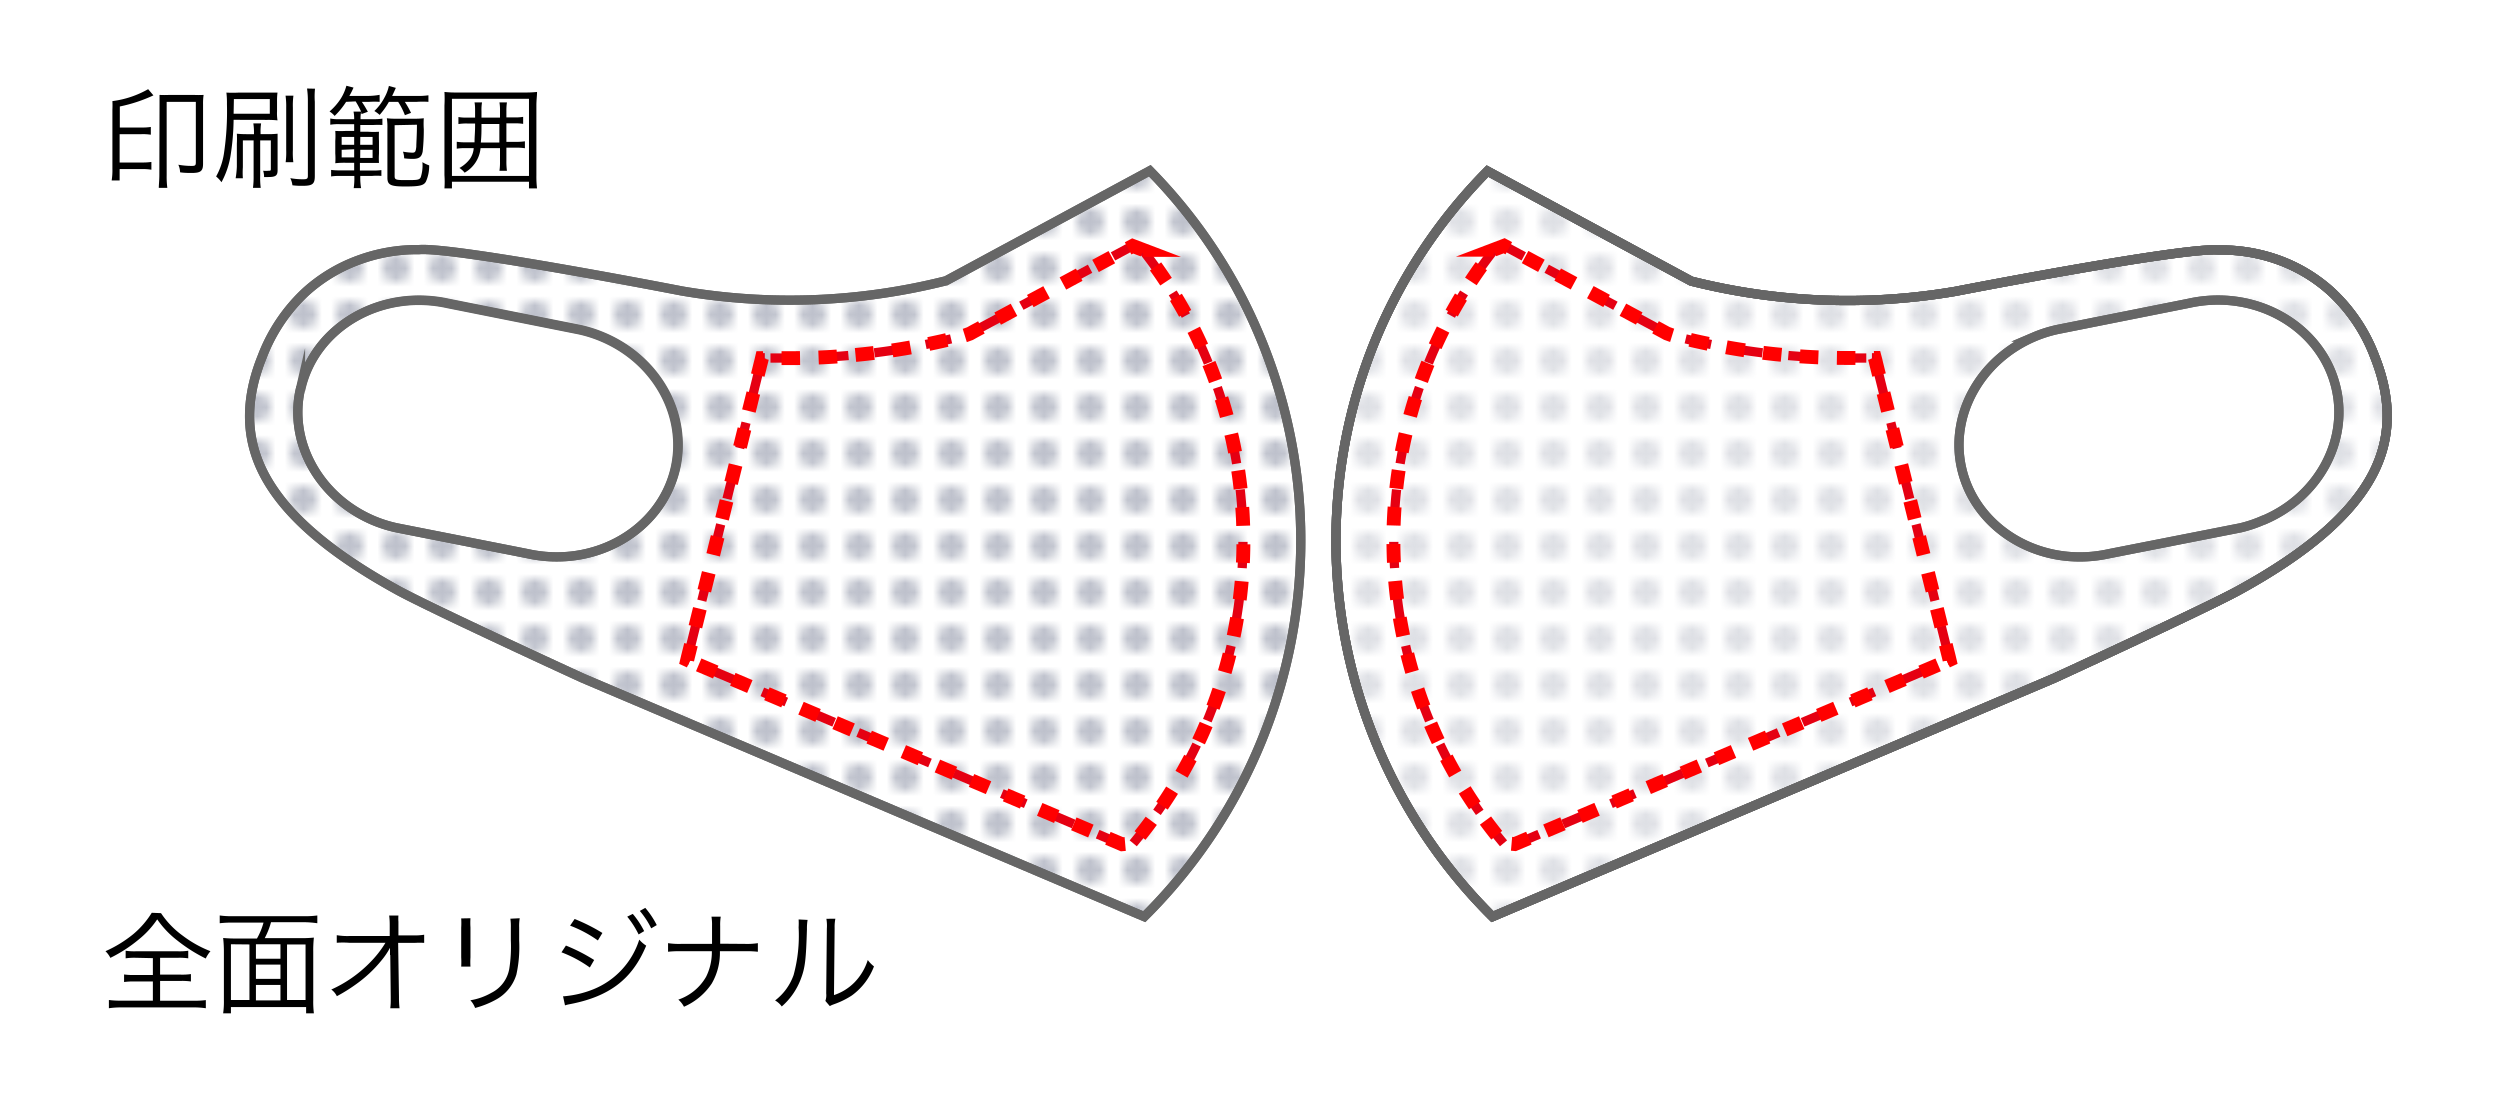 <svg viewBox="0 0 270 118" xmlns="http://www.w3.org/2000/svg" xmlns:xlink="http://www.w3.org/1999/xlink"><pattern id="a" height="5" patternTransform="translate(5.26 -13.52)" patternUnits="userSpaceOnUse" viewBox="0 0 5 5" width="5"><path d="m0 0h5v5h-5z" fill="none"/><circle cx="2.5" cy="2.47" fill="#7d8499" r="1.5"/></pattern><path d="m0 0h270v118h-270z" fill="#fff"/><path d="m12.92 18.79v.7h-.86a6.92 6.92 0 0 0 .08-1.28v-6.37a9.07 9.07 0 0 0 0-.92 10.45 10.45 0 0 0 3.86-1.29l.57.67a16.24 16.24 0 0 1 -3.63 1.2v2.27h2.35a5.54 5.54 0 0 0 1-.06v.84a5.48 5.48 0 0 0 -1-.06h-2.37v3.06h2.43a6.37 6.37 0 0 0 1-.06v.84a5.4 5.4 0 0 0 -1-.07h-2.43zm4.31-7.54c0-.52 0-.74 0-1a10.68 10.68 0 0 0 1.09 0h2.59a10.47 10.47 0 0 0 1.08 0 6.11 6.11 0 0 0 -.06 1v6.43c0 .8-.26 1-1.23 1-.29 0-.8 0-1.25-.07a2.14 2.14 0 0 0 -.19-.82 8.13 8.13 0 0 0 1.44.13c.38 0 .45-.06.45-.39v-6.53h-3.15v7.9a9.69 9.69 0 0 0 .07 1.39h-.92c0-.32.06-.83.06-1.38z"/><path d="m25.23 12.94a26.74 26.74 0 0 1 -.31 3.74 9 9 0 0 1 -1 3 3.2 3.2 0 0 0 -.58-.62 7.3 7.3 0 0 0 .85-2.51 30.62 30.62 0 0 0 .32-5.3 9 9 0 0 0 -.06-1.25 12.27 12.27 0 0 0 1.34 0h3 1.18a7.12 7.12 0 0 0 -.05 1v1a4.94 4.94 0 0 0 .05 1 9.1 9.1 0 0 0 -1.12-.05zm0-.66h3.91v-1.58h-3.88zm1 2.88v2.89a8.23 8.23 0 0 0 0 1.2h-.78a10.13 10.13 0 0 0 .13-1.25v-2.48a9.52 9.52 0 0 0 0-1.08 9.89 9.89 0 0 0 1.06.05h.79v-.16a6.32 6.32 0 0 0 -.07-1h.84a5.36 5.36 0 0 0 -.06 1v.16h.84a9.21 9.21 0 0 0 1-.05v1.07 2.87c0 .58-.2.74-1 .74h-.46a2.15 2.15 0 0 0 -.1-.68 2.78 2.78 0 0 0 .58 0c.19 0 .25 0 .25-.19v-3.09h-1.15v3.84a8 8 0 0 0 .06 1.29h-.84a8.62 8.62 0 0 0 .07-1.29v-3.84zm5.46-4.83a8.14 8.14 0 0 0 -.06 1.3v4.55a8.07 8.07 0 0 0 .05 1.34h-.83a8.26 8.26 0 0 0 .06-1.34v-4.55a8.49 8.49 0 0 0 -.07-1.3zm2.33-.75a8.46 8.46 0 0 0 -.02 1.42v8c0 .88-.24 1.07-1.35 1.07-.25 0-.62 0-1.07-.06a2.22 2.22 0 0 0 -.23-.77 7.36 7.36 0 0 0 1.42.12c.38 0 .48-.07.48-.36v-8a9.5 9.5 0 0 0 -.09-1.44z"/><path d="m37.38 11a8.21 8.21 0 0 1 -1.24 1.52 2.29 2.29 0 0 0 -.55-.48 6.43 6.43 0 0 0 1.19-1.35 5 5 0 0 0 .63-1.43l.77.2a8 8 0 0 1 -.45.9h2a7 7 0 0 0 1.27-.12v.76a8.49 8.49 0 0 0 -1.13 0h-.79c.25.37.35.54.65 1.07l-.69.25-.04-.23a3.37 3.37 0 0 0 -.06.78h1.36a5.43 5.43 0 0 0 1-.06v.69a9.41 9.41 0 0 0 -1 0h-1.39v.73h.86a8.68 8.68 0 0 0 1.16 0 9.72 9.72 0 0 0 0 1v1.37a7.23 7.23 0 0 0 0 1c-.22 0-.54 0-1.06 0h-1v.82h1.32a6.91 6.91 0 0 0 1-.05v.63a5.44 5.44 0 0 0 -1 0h-1.28v.12a6.14 6.14 0 0 0 .09 1.2h-.8a7.42 7.42 0 0 0 .07-1.22v-.1h-1.57c-.22 0-.63 0-.94.06v-.71a6.17 6.17 0 0 0 .94.05h1.55v-.82h-.9a8.67 8.67 0 0 0 -1.14.05 7.38 7.38 0 0 0 0-1.06v-1.34a7.59 7.59 0 0 0 0-1.09 11.39 11.39 0 0 0 1.17 0h.87v-.73h-1.58a5.34 5.34 0 0 0 -1 .06v-.67a4.27 4.27 0 0 0 1 .07h1.58a3.73 3.73 0 0 0 -.07-.82h.82a10.24 10.24 0 0 0 -.59-1.1zm-.48 3.79v.85h1.35v-.85zm0 1.39v.82h1.35v-.88zm2-.54h1.34v-.85h-1.33zm0 1.42h1.34v-.88h-1.33zm3.1-6.06a8.1 8.1 0 0 1 -1 1.41 3.35 3.35 0 0 0 -.57-.42 5.49 5.49 0 0 0 1.08-1.43 4.52 4.52 0 0 0 .49-1.28l.75.21c-.17.38-.22.5-.4.87h2.65a7.18 7.18 0 0 0 1.27-.07v.71a9.41 9.41 0 0 0 -1.27 0h-1.28a9.44 9.44 0 0 1 .67 1.19l-.66.25a7.58 7.58 0 0 0 -.73-1.44zm.62 2.52v5.48c0 .41.12.45 1.18.45 1.23 0 1.49 0 1.64-.31a4.13 4.13 0 0 0 .18-1.63 3.32 3.32 0 0 0 .73.35 4.07 4.07 0 0 1 -.35 1.75c-.23.42-.67.53-2.23.53s-1.93-.15-1.93-.94v-5.3a6.45 6.45 0 0 0 -.06-1.13 6.91 6.91 0 0 0 1 .05h1.9a7.76 7.76 0 0 0 1.09-.05 8.48 8.48 0 0 0 0 1.19 22.45 22.45 0 0 1 -.12 2.4c-.11.59-.39.8-1.06.8a7.13 7.13 0 0 1 -.94-.06 2.25 2.25 0 0 0 -.13-.72 7.69 7.69 0 0 0 1 .11c.32 0 .38-.1.44-.64 0-.39.07-1.31.07-2.38z"/><path d="m57.13 20.35v-.72h-8.32v.72h-.81a10 10 0 0 0 0-1.44v-7.51a12.82 12.82 0 0 0 0-1.47 11.24 11.24 0 0 0 1.41.06h7.17a11.51 11.51 0 0 0 1.42-.06c0 .44-.07.85-.07 1.47v7.52a10.77 10.77 0 0 0 .07 1.43zm-8.32-1.35h8.32v-8.33h-8.32zm1.52-3a5.12 5.12 0 0 0 -1 .06v-.75a5.68 5.68 0 0 0 1 .06h.92c0-.63.06-1.06.06-1.83v-.2h-.8a5.24 5.24 0 0 0 -1 .06v-.76a5 5 0 0 0 1 .06h.8v-.7c0-.32 0-.61-.06-.94h.81a4.63 4.63 0 0 0 -.06.94v.7h2v-.7a4.86 4.86 0 0 0 -.06-.94h.81a5.65 5.65 0 0 0 -.06.94v.68h.81a5.23 5.23 0 0 0 1-.06v.76a5.36 5.36 0 0 0 -1-.06h-.81v2h1a6.15 6.15 0 0 0 1-.06v.75a5.59 5.59 0 0 0 -1-.06h-1v1.42a7.14 7.14 0 0 0 .06 1.08h-.81a6.23 6.23 0 0 0 .06-1v-1.45h-2.1a3.42 3.42 0 0 1 -1.72 2.65 2.44 2.44 0 0 0 -.56-.51 3.6 3.6 0 0 0 1.15-1 2.29 2.29 0 0 0 .39-1.14zm1.67-2.38c0 .6 0 1-.07 1.77h2v-2h-1.93z"/><path d="m17.39 98.62a9.43 9.43 0 0 0 2.34 2.43 12.33 12.33 0 0 0 3 1.68 3.45 3.45 0 0 0 -.51.79 16.9 16.9 0 0 1 -3.05-1.93 10.14 10.14 0 0 1 -2.19-2.3 9.77 9.77 0 0 1 -1.98 2.16 15.39 15.39 0 0 1 -3.08 2 2.61 2.61 0 0 0 -.53-.72 13.2 13.2 0 0 0 3-1.84 9.53 9.53 0 0 0 2-2.31zm-2.71 4.82a6.82 6.82 0 0 0 -1.11.06v-.82a6.42 6.42 0 0 0 1.08.06h4.6a6.35 6.35 0 0 0 1.08-.06v.82a6.69 6.69 0 0 0 -1.1-.06h-1.94v1.82h2.23a6.54 6.54 0 0 0 1.1-.06v.8a6.61 6.61 0 0 0 -1.1-.06h-2.23v2.14h3.62a9.51 9.51 0 0 0 1.32-.07v.88a8.89 8.89 0 0 0 -1.31-.09h-7.83a9 9 0 0 0 -1.33.09v-.89a9.45 9.45 0 0 0 1.34.07h3.41v-2.07h-2a6.75 6.75 0 0 0 -1.11.06v-.82a6.6 6.6 0 0 0 1.11.06h2v-1.82z"/><path d="m32.48 101.32a13.5 13.5 0 0 0 1.42-.06 12.53 12.53 0 0 0 -.07 1.51v5.23a10.12 10.12 0 0 0 .07 1.44h-.84v-.68h-8.12v.68h-.84a9 9 0 0 0 .08-1.46v-5.17a13.51 13.51 0 0 0 -.08-1.51 13.42 13.42 0 0 0 1.41.06h2.24a7.25 7.25 0 0 0 .71-1.72h-3.46a11.11 11.11 0 0 0 -1.27.07v-.84a8.68 8.68 0 0 0 1.26.08h8.01a9.15 9.15 0 0 0 1.27-.08v.84a11 11 0 0 0 -1.27-.11h-3.73a8.33 8.33 0 0 1 -.68 1.72zm-7.54.66v6.02h2v-6zm5.35 0h-2.65v1.56h2.65zm-2.65 3.74h2.65v-1.54h-2.65zm0 2.32h2.65v-1.67h-2.65zm3.36-.04h2v-6h-2z"/><path d="m42.12 103.14c0-.08 0-.26 0-.78a7.83 7.83 0 0 1 -.9 1.34 13.91 13.91 0 0 1 -2.84 2.65 17.65 17.65 0 0 1 -2 1.24 1.9 1.9 0 0 0 -.6-.72 13.7 13.7 0 0 0 4.13-2.87 11.39 11.39 0 0 0 1.72-2.18h-3.93a9 9 0 0 0 -1.33 0v-.82a6.82 6.82 0 0 0 1.35.09h4.37v-1.21a7.91 7.91 0 0 0 -.06-1h1a4 4 0 0 0 0 .66v.28 1.2h1.59a6 6 0 0 0 1.19-.07v.88a8 8 0 0 0 -1 0h-1.81l.09 5.84a9.85 9.85 0 0 0 .06 1.22h-1a6.33 6.33 0 0 0 .05-.94v-.27l-.05-4.41v-.12z"/><path d="m50.81 99.17a7.87 7.87 0 0 0 0 1v3.22a7.66 7.66 0 0 0 0 1h-1a8.38 8.38 0 0 0 0-1v-3.2a8 8 0 0 0 0-1zm5.32 0a5.21 5.21 0 0 0 -.06 1v1.42a13.79 13.79 0 0 1 -.3 3.66 4.6 4.6 0 0 1 -2.28 2.75 9.74 9.74 0 0 1 -2.18.86 2.43 2.43 0 0 0 -.51-.83 6.78 6.78 0 0 0 2.28-.81 3.59 3.59 0 0 0 1.92-2.58 15.08 15.08 0 0 0 .17-3.06v-1.36a6 6 0 0 0 -.05-1z"/><path d="m61.12 102.12a19 19 0 0 1 3.05 1.56l-.47.81a13.27 13.27 0 0 0 -3.06-1.64zm-.31 5.48h.07a10.93 10.93 0 0 0 3.16-.74 8.56 8.56 0 0 0 5-5.38 3.42 3.42 0 0 0 .75.65c-1.51 3.64-4 5.52-8.3 6.33a3.91 3.91 0 0 0 -.47.12zm1.25-8.35a19.67 19.67 0 0 1 3 1.51l-.49.81a13.16 13.16 0 0 0 -3-1.6zm6.28-.55a9.51 9.51 0 0 1 1.23 1.86l-.6.36a9.7 9.7 0 0 0 -1.23-1.92zm1.35-.65a9.13 9.13 0 0 1 1.24 1.86l-.6.35a9 9 0 0 0 -1.23-1.88z"/><path d="m80.45 101.94a7.49 7.49 0 0 0 1.4-.08v.93a10.54 10.54 0 0 0 -1.39-.06h-2.71a6.62 6.62 0 0 1 -.88 3.49 6.94 6.94 0 0 1 -3 2.51 2.63 2.63 0 0 0 -.61-.77 5.5 5.5 0 0 0 3-2.47 6 6 0 0 0 .62-2.76h-3.34a10.72 10.72 0 0 0 -1.39.06v-.93a7.67 7.67 0 0 0 1.41.08h3.34c0-.44 0-.68 0-1.06v-.88a5.6 5.6 0 0 0 -.06-1h1a5.47 5.47 0 0 0 -.06 1v1.92z"/><path d="m87.22 99.35a5.45 5.45 0 0 0 -.07 1c-.1 3.25-.19 4.14-.65 5.35a7.36 7.36 0 0 1 -2.07 3 2.27 2.27 0 0 0 -.72-.65 5.91 5.91 0 0 0 2-2.75 16.18 16.18 0 0 0 .54-5.15 6.42 6.42 0 0 0 0-.85zm3-.13a4.51 4.51 0 0 0 -.08 1l-.07 7.25a5.52 5.52 0 0 0 2.23-1.39 6 6 0 0 0 1.42-2.4 3.37 3.37 0 0 0 .67.69 6.87 6.87 0 0 1 -2.39 3.14 8.62 8.62 0 0 1 -1.72.87l-.38.14a2.43 2.43 0 0 0 -.28.14l-.48-.56a1.82 1.82 0 0 0 .09-.81l.07-7a4.49 4.49 0 0 0 -.05-1.06z"/><path d="m136.33 37a56.55 56.55 0 0 0 -12.15-18.56l-22 11.88a69 69 0 0 1 -28.57 1.1c-.24-.05-24.52-4.77-28.35-4.46a18.34 18.34 0 0 0 -6.65 1.17 17.34 17.34 0 0 0 -5.61 3.41 18.61 18.61 0 0 0 -4.69 7c-1.85 4.67-1.78 8.82.21 12.67 2.26 4.35 7 8.47 14.48 12.58 3.5 1.92 19.75 9.4 20 9.5l60.58 25.71a57.2 57.2 0 0 0 12.75-62zm-63.42 13.59c-1.53 6.68-8.66 10.81-15.91 9.21l-14.19-2.8a14.17 14.17 0 0 1 -2.54-.81c-5.84-2.48-9.13-8.45-7.82-14.2 1.53-6.68 8.67-10.81 15.91-9.21l14.19 2.83a13.91 13.91 0 0 1 2.54.81c5.85 2.45 9.14 8.42 7.82 14.17z" fill="url(#a)" opacity=".5"/><path d="m256.47 38.51a18.38 18.38 0 0 0 -4.69-7 17.12 17.12 0 0 0 -5.58-3.39 18.27 18.27 0 0 0 -6.64-1.12c-3.83-.31-28.1 4.41-28.34 4.46a69 69 0 0 1 -28.57-1.1l-22-11.88a56.58 56.58 0 0 0 -12.22 18.52 57.24 57.24 0 0 0 12.76 62l60.65-25.75c.2-.09 16.45-7.57 19.94-9.49 7.49-4.11 12.23-8.23 14.49-12.58 1.99-3.85 2.06-8 .2-12.67zm-12 17.65a14.17 14.17 0 0 1 -2.47.84l-14.23 2.8c-7.25 1.6-14.38-2.53-15.91-9.21-1.32-5.75 2-11.72 7.81-14.2a14 14 0 0 1 2.55-.81l14.19-2.83c7.24-1.6 14.38 2.53 15.9 9.21 1.32 5.75-1.97 11.72-7.81 14.2z" fill="url(#a)" opacity=".5"/><g fill="none" stroke-miterlimit="10"><path d="m28.5 51.18c2.26 4.35 7 8.47 14.48 12.58 3.5 1.92 19.75 9.4 20 9.5l60.6 25.74a57.2 57.2 0 0 0 12.75-62 56.55 56.55 0 0 0 -12.15-18.56l-22 11.88a69 69 0 0 1 -28.57 1.1c-.24-.05-24.52-4.77-28.35-4.46a18.34 18.34 0 0 0 -6.65 1.17 17.34 17.34 0 0 0 -5.61 3.41 18.61 18.61 0 0 0 -4.69 7c-1.87 4.64-1.8 8.79.19 12.64zm4-9.22c1.53-6.68 8.67-10.81 15.91-9.21l14.19 2.83a13.91 13.91 0 0 1 2.54.81c5.85 2.48 9.14 8.45 7.82 14.2-1.58 6.68-8.71 10.81-15.96 9.21l-14.19-2.8a14.17 14.17 0 0 1 -2.54-.81c-5.84-2.51-9.13-8.48-7.82-14.19z" stroke="#666"/><path d="m82.21 38.94.07-.3h.32" stroke="#e50012"/><path d="m83.21 38.67h1.71a74.84 74.84 0 0 0 19-2.37l.36-.11.47-.17.41-.23 17.16-9.24" stroke="#e50012" stroke-dasharray="2.81 2.81"/><path d="m123.41 27a50.15 50.15 0 0 1 7.14 12.35 51 51 0 0 1 -8.16 51.73" stroke="#e50012" stroke-dasharray="2.83 2.83"/><path d="m121.13 91.19-46.34-19.67" stroke="#e50012" stroke-dasharray="2.81 2.81"/><path d="m74.5 71.4-.28-.12.07-.31" stroke="#e50012"/><path d="m74.44 70.37 4.46-18.05.1-.32 3.14-12.71" stroke="#e50012" stroke-dasharray="2.83 2.83"/><path d="m28.5 51.18c2.26 4.35 7 8.47 14.48 12.58 3.5 1.92 19.75 9.4 20 9.5l60.6 25.74a57.2 57.2 0 0 0 12.75-62 56.55 56.55 0 0 0 -12.15-18.56l-22 11.88a69 69 0 0 1 -28.57 1.1c-.24-.05-24.52-4.77-28.35-4.46a18.34 18.34 0 0 0 -6.65 1.17 17.34 17.34 0 0 0 -5.61 3.41 18.61 18.61 0 0 0 -4.69 7c-1.87 4.64-1.8 8.79.19 12.64zm0 0c2.26 4.35 7 8.47 14.48 12.58 3.5 1.92 19.75 9.4 20 9.5l60.6 25.74a57.2 57.2 0 0 0 12.75-62 56.55 56.55 0 0 0 -12.15-18.56l-22 11.88a69 69 0 0 1 -28.57 1.1c-.24-.05-24.52-4.77-28.35-4.46a18.34 18.34 0 0 0 -6.65 1.17 17.34 17.34 0 0 0 -5.61 3.41 18.61 18.61 0 0 0 -4.69 7c-1.87 4.64-1.8 8.79.19 12.64z" stroke="#666"/><path d="m74.5 71.4-.28-.13.07-.3.15-.6 4.46-18.05.1-.32 3.14-12.71.08-.31.07-.3h.32.61 1.71a74.84 74.84 0 0 0 19-2.37l.36-.11.47-.17.41-.23 17.16-9.24 1.13.43a50.15 50.15 0 0 1 7.14 12.35 51 51 0 0 1 -8.16 51.73l-1.26.11-46.39-19.66z" stroke="#f00" stroke-dasharray="2" stroke-width="1.5"/><path d="m256.47 38.51a18.38 18.38 0 0 0 -4.69-7 17.12 17.12 0 0 0 -5.58-3.39 18.27 18.27 0 0 0 -6.64-1.12c-3.83-.31-28.1 4.41-28.34 4.46a69 69 0 0 1 -28.57-1.1l-22-11.88a56.58 56.58 0 0 0 -12.22 18.52 57.24 57.24 0 0 0 12.76 62l60.65-25.75c.2-.09 16.45-7.57 19.94-9.49 7.49-4.11 12.23-8.23 14.49-12.58 1.99-3.85 2.06-8 .2-12.67zm-12 17.65a14.17 14.17 0 0 1 -2.47.84l-14.23 2.8c-7.25 1.61-14.38-2.53-15.91-9.21-1.32-5.75 2-11.72 7.81-14.2a14 14 0 0 1 2.55-.81l14.19-2.83c7.24-1.6 14.38 2.53 15.9 9.21 1.32 5.75-1.97 11.72-7.81 14.2z" stroke="#666"/><path d="m202.56 38.94-.08-.3h-.31" stroke="#e50012"/><path d="m201.56 38.67h-1.71a74.84 74.84 0 0 1 -19-2.37l-.36-.11-.47-.17-.42-.23-17.15-9.24" stroke="#e50012" stroke-dasharray="2.81 2.81"/><path d="m161.36 27a50.15 50.15 0 0 0 -7.14 12.35 51 51 0 0 0 8.16 51.73" stroke="#e50012" stroke-dasharray="2.83 2.83"/><path d="m163.64 91.19 46.34-19.67" stroke="#e50012" stroke-dasharray="2.81 2.81"/><path d="m210.27 71.4.28-.12-.07-.31" stroke="#e50012"/><path d="m210.33 70.37-4.46-18.05-.09-.34-3.15-12.71" stroke="#e50012" stroke-dasharray="2.83 2.83"/><path d="m256.47 38.51a18.38 18.38 0 0 0 -4.69-7 17.12 17.12 0 0 0 -5.58-3.39 18.27 18.27 0 0 0 -6.64-1.12c-3.83-.31-28.1 4.41-28.34 4.46a69 69 0 0 1 -28.57-1.1l-22-11.88a56.58 56.58 0 0 0 -12.22 18.52 57.24 57.24 0 0 0 12.76 62l60.65-25.75c.2-.09 16.45-7.57 19.94-9.49 7.49-4.11 12.23-8.23 14.49-12.58 1.99-3.85 2.06-8 .2-12.67zm-12 17.65a14.17 14.17 0 0 1 -2.47.84l-14.23 2.8c-7.25 1.61-14.38-2.53-15.91-9.21-1.32-5.75 2-11.72 7.81-14.2a14 14 0 0 1 2.55-.81l14.19-2.83c7.24-1.6 14.38 2.53 15.9 9.21 1.32 5.75-1.97 11.72-7.81 14.2z" stroke="#666"/><path d="m210.27 71.4.28-.13-.07-.3-.15-.6-4.46-18.05-.09-.34-3.15-12.71-.07-.31-.08-.3h-.31-.61-1.71a74.84 74.84 0 0 1 -19-2.37l-.36-.11-.47-.17-.42-.23-17.15-9.24-1.13.43a50.15 50.15 0 0 0 -7.14 12.35 51 51 0 0 0 8.16 51.73l1.26.11 46.4-19.64z" stroke="#f00" stroke-dasharray="2" stroke-width="1.5"/><path d="m256.47 38.51a18.38 18.38 0 0 0 -4.69-7 17.12 17.12 0 0 0 -5.58-3.39 18.27 18.27 0 0 0 -6.64-1.12c-3.83-.31-28.1 4.41-28.34 4.46a69 69 0 0 1 -28.57-1.1l-22-11.88a56.58 56.58 0 0 0 -12.22 18.52 57.24 57.24 0 0 0 12.76 62l60.65-25.75c.2-.09 16.45-7.57 19.94-9.49 7.49-4.11 12.23-8.23 14.49-12.58 1.99-3.85 2.06-8 .2-12.67z" stroke="#666"/><path d="m256.47 38.51a18.38 18.38 0 0 0 -4.69-7 17.12 17.12 0 0 0 -5.58-3.39 18.27 18.27 0 0 0 -6.64-1.12c-3.83-.31-28.1 4.41-28.34 4.46a69 69 0 0 1 -28.57-1.1l-22-11.88a56.58 56.58 0 0 0 -12.22 18.52 57.24 57.24 0 0 0 12.76 62l60.65-25.75c.2-.09 16.45-7.57 19.94-9.49 7.49-4.11 12.23-8.23 14.49-12.58 1.99-3.85 2.06-8 .2-12.67z" stroke="#666"/><path d="m32.45 42c1.53-6.68 8.67-10.81 15.91-9.21l14.19 2.83a13.91 13.91 0 0 1 2.54.81c5.85 2.48 9.14 8.45 7.82 14.2-1.53 6.64-8.66 10.77-15.91 9.17l-14.19-2.8a14.17 14.17 0 0 1 -2.54-.81c-5.84-2.51-9.13-8.48-7.82-14.19z" stroke="#666"/></g></svg>
